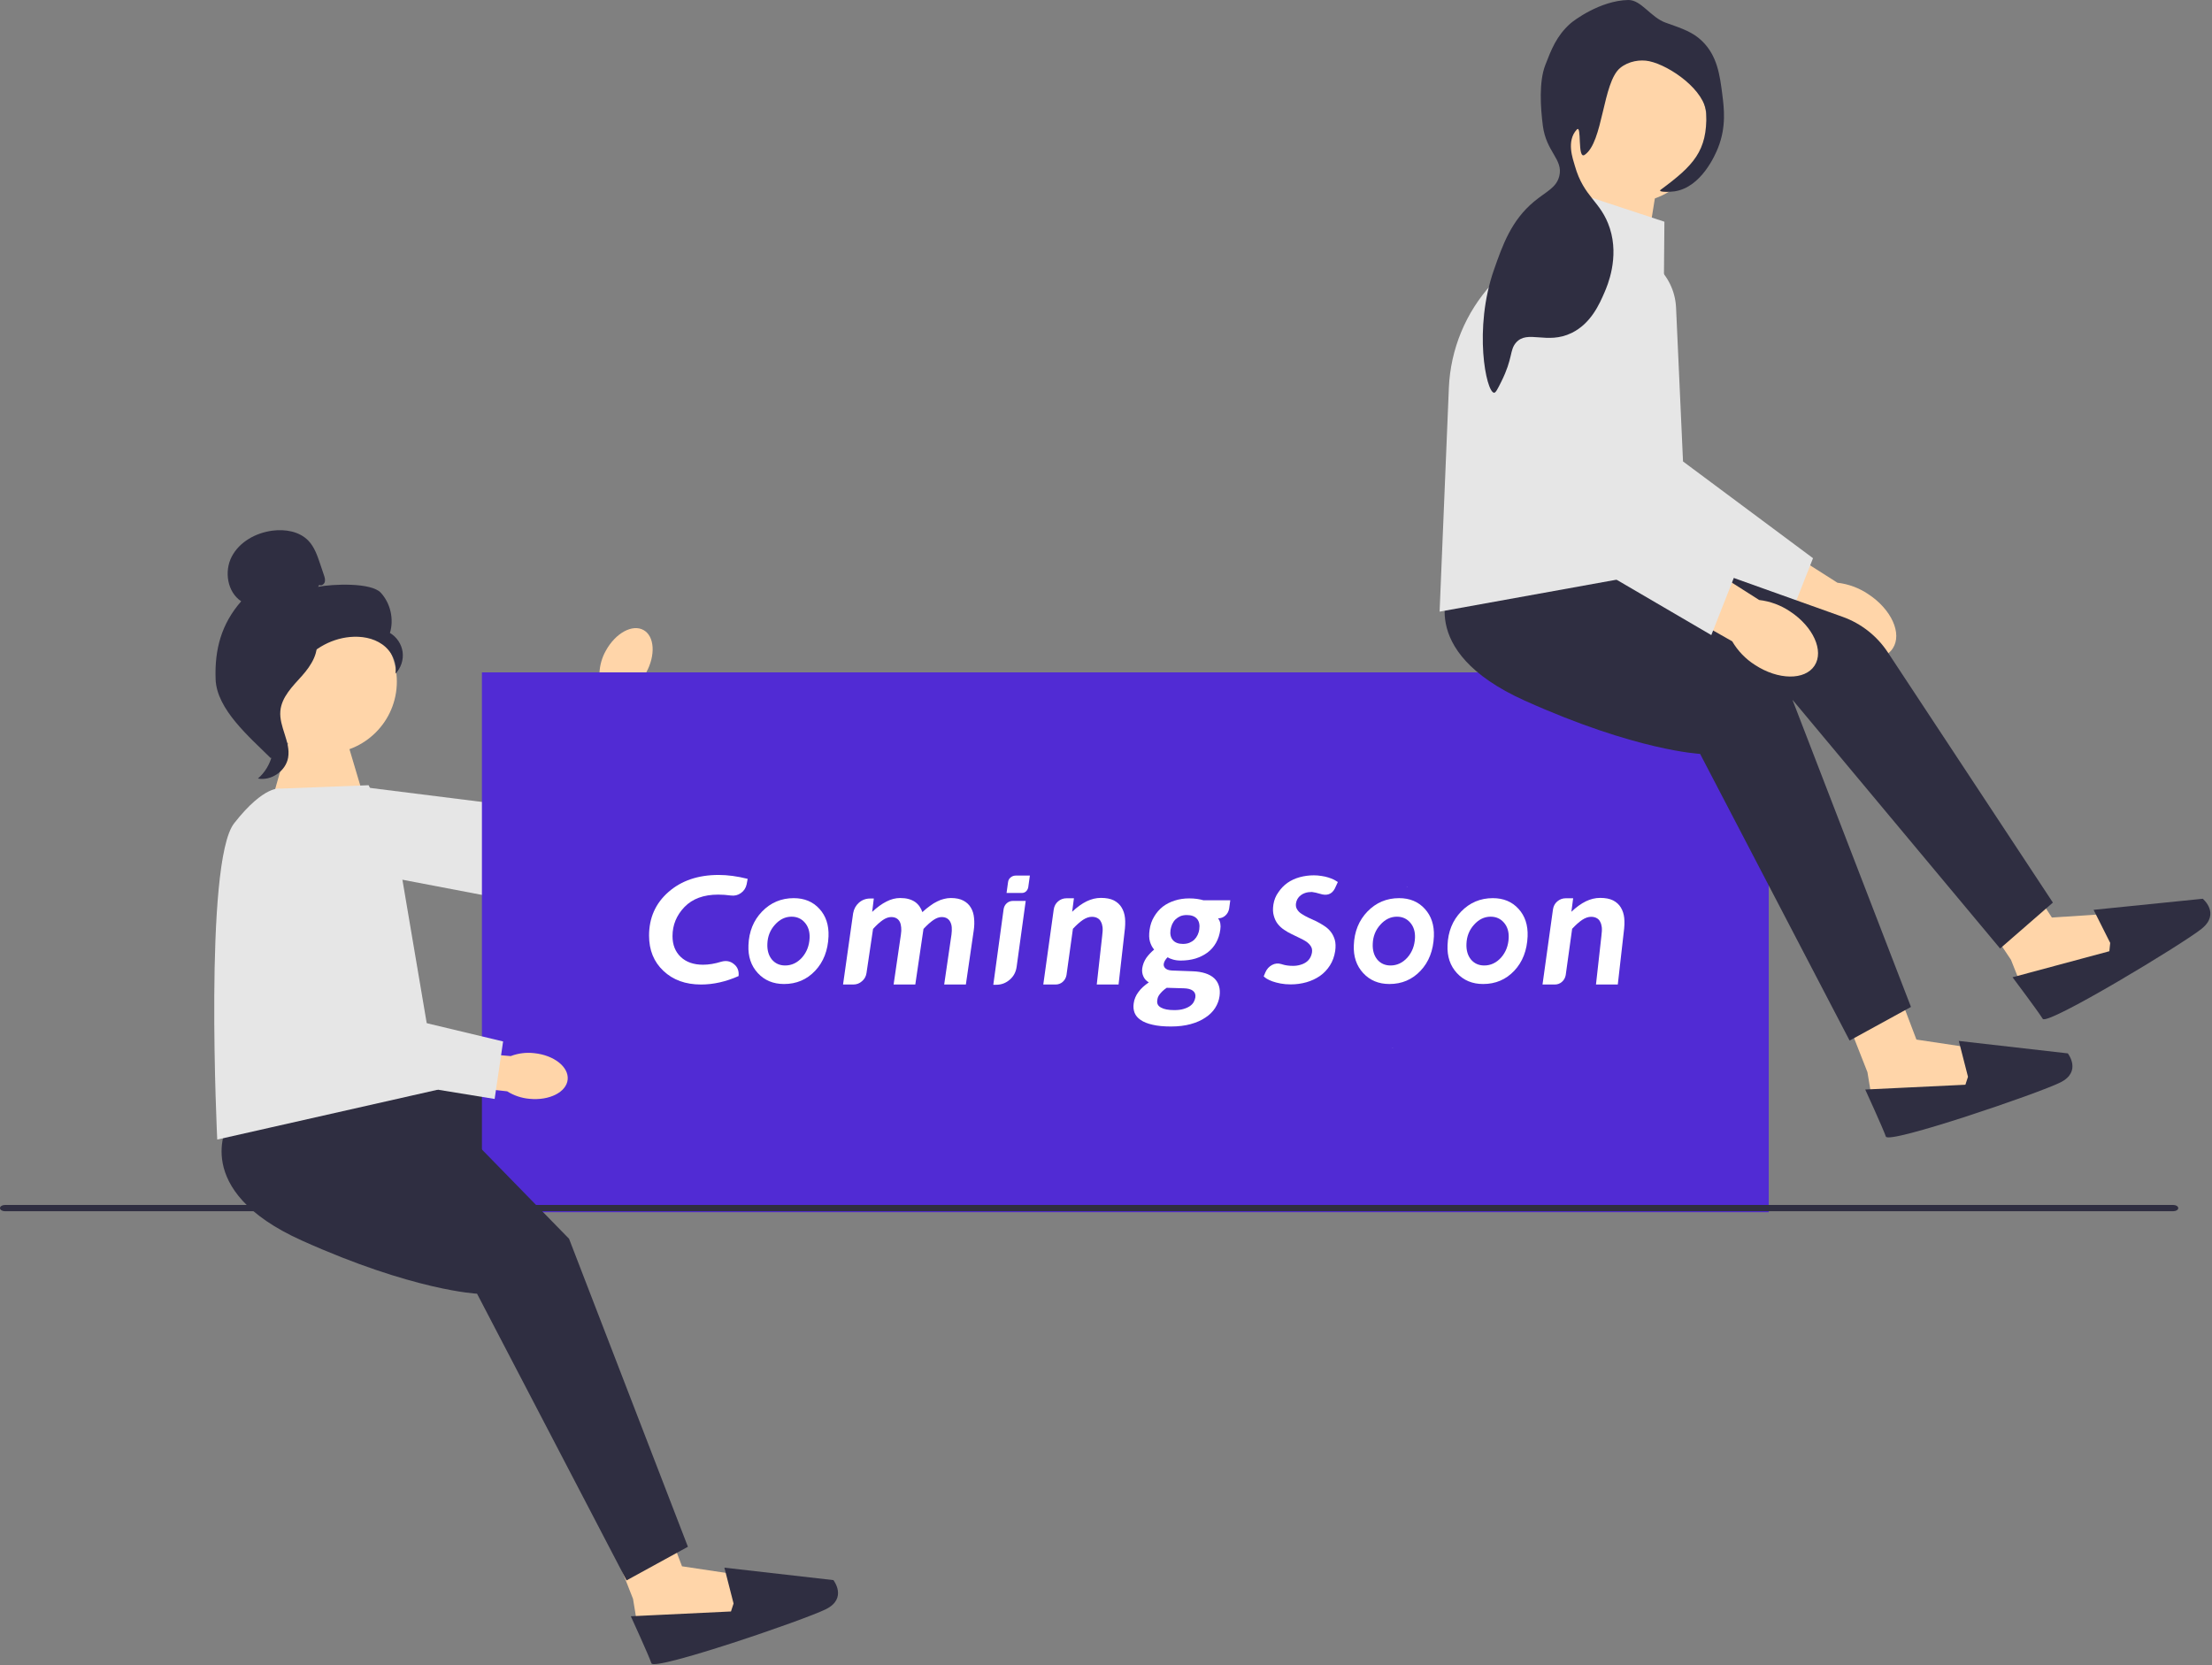<svg width="842" height="634" viewBox="0 0 842 634" fill="none" xmlns="http://www.w3.org/2000/svg">
<rect x="0" y="0" width="842" height="634" fill="#808080" stroke="none"/>
<g clip-path="url(#clip0_225_1758)">
<path d="M333.049 444.238L355.055 446.23L382.385 460.11L386.892 444.013L390.829 423.634L382.628 413.976L368.463 423.634L338.844 420.414L333.049 444.238Z" fill="#FFD5A9"/>
<path d="M152.404 413.343L135.489 462.795L257.183 428.026L335.736 449.917L347.326 424.806L260.402 388.105L193.061 415.464L152.404 413.343Z" fill="#2F2E41"/>
<path d="M384.855 422.762L387.43 424.694L371.439 454.959C371.439 454.959 382.241 461.261 385.461 461.261C388.68 461.261 399.664 398.938 398.376 389.734C397.088 380.53 388.718 383.485 388.718 383.485L370.649 421.656L384.855 422.762Z" fill="#2F2E41"/>
<path d="M228.182 256.257L213.07 284.397L224.1 290.706L239.982 262.772C242.477 261.053 244.525 258.761 245.953 256.089C249.62 249.448 249.167 242.176 244.942 239.843C240.718 237.51 234.322 241.001 230.657 247.64C229.156 250.273 228.307 253.228 228.182 256.257Z" fill="#FFD5A9"/>
<path d="M116.773 327.967L193.459 342.591L240.766 268.305L221.92 256.71L185.535 305.555L116.382 296.888L116.773 327.967Z" fill="#E6E6E6"/>
<path d="M673.277 255.97H183.444V461.481H673.277V255.97Z" fill="#512BD4"/>
<path d="M102.409 308.683L110.779 279.064L131.383 279.708L138.466 303.532L102.409 308.683Z" fill="#FFD5A9"/>
<path opacity="0.1" d="M102.409 308.683L110.779 279.064L131.383 279.708L138.466 303.532L102.409 308.683Z" fill="#FFD5A9"/>
<path d="M123.699 286.839C138.811 286.839 151.062 274.588 151.062 259.476C151.062 244.364 138.811 232.113 123.699 232.113C108.587 232.113 96.336 244.364 96.336 259.476C96.336 274.588 108.587 286.839 123.699 286.839Z" fill="#FFD5A9"/>
<path d="M121.515 222.689L121.101 223.399C126.453 222.335 141.326 221.646 144.992 225.689C148.659 229.731 150.012 235.739 148.432 240.963C151.03 242.481 152.865 245.239 153.261 248.221C153.658 251.204 152.607 254.345 150.496 256.489C151.311 252.259 149.035 247.809 145.519 245.32C142.004 242.83 137.474 242.097 133.185 242.502C125.4 243.236 118.043 247.66 113.744 254.193C110.18 259.609 108.293 266.681 102.619 269.818C101.446 270.466 104.526 272.959 103.737 274.042C102.486 275.759 103.521 273.01 104.758 274.736C105.995 276.463 104.564 278.635 105.563 280.51C106.562 282.384 104.911 287.545 103.094 288.646C94.96 280.583 82.487 270.049 82.072 258.603C81.658 247.157 84.282 237.539 91.812 228.908C86.529 225.395 85.284 217.538 88.208 211.908C91.132 206.277 97.336 202.872 103.625 202.029C108.521 201.372 113.961 202.279 117.384 205.841C119.651 208.202 120.763 211.411 121.81 214.513C122.302 215.97 122.794 217.428 123.286 218.886C123.579 219.754 123.875 220.69 123.621 221.571C123.367 222.451 122.307 223.151 121.515 222.689Z" fill="#2F2E41"/>
<path d="M120.684 242.66L120.188 243.004C121.823 248.074 118.484 253.34 114.929 257.308C111.373 261.276 107.191 265.361 106.719 270.668C106.184 276.692 110.702 282.445 109.677 288.405C108.795 293.525 103.278 297.351 98.174 296.383C103.339 291.973 105.454 284.316 103.284 277.881C101.957 273.943 99.179 270.38 99.116 266.225C99.053 262.116 101.663 258.506 104.154 255.237C108.476 249.566 113.595 243.425 120.684 242.66Z" fill="#2F2E41"/>
<path d="M827.271 458.726H1.881C0.838 458.726 0 459.256 0 459.916C0 460.576 0.838 461.106 1.881 461.106H827.271C828.314 461.106 829.151 460.576 829.151 459.916C829.151 459.256 828.314 458.726 827.271 458.726Z" fill="#2F2E41"/>
<path d="M627.402 91.272L631.276 67.063L605.131 56.412L601.257 93.208L627.402 91.272Z" fill="#FFD5A9"/>
<path d="M697.811 246.556C706.654 252.34 716.807 252.465 720.487 246.837C724.167 241.208 719.98 231.958 711.133 226.174C707.631 223.814 703.614 222.328 699.42 221.839L661.64 197.806L650.74 215.775L689.141 237.56C691.271 241.208 694.244 244.293 697.811 246.556Z" fill="#FFD5A9"/>
<path d="M613.299 95.391C599.45 96.527 589.814 109.659 592.884 123.211L608.647 192.785L681.195 235.198L690.124 212.503L640.643 175.672L637.994 117.13C637.408 104.195 626.203 94.331 613.299 95.391Z" fill="#E6E6E6"/>
<path d="M750.122 342.419L765.485 365.399L768.344 372.599L776.768 377.926L808.722 363.093L801.799 347.933L781.055 349.302L772.53 336.224L750.122 342.419Z" fill="#FFD5A9"/>
<path d="M803.25 358.958L802.932 362.126L766.073 372.037C766.073 372.037 775.915 385.135 777.561 387.861C779.206 390.586 830.988 359.316 838.122 353.521C845.256 347.725 838.475 342.15 838.475 342.15L796.924 346.368L803.25 358.958Z" fill="#2F2E41"/>
<path d="M580.161 214.138L576.069 223.811C576.069 223.811 567.14 251.341 612.9 261.014C658.661 270.687 682.472 266.595 682.472 266.595L761.344 361.092L781.434 343.607L718.596 248.336C714.467 242.077 708.416 237.329 701.354 234.807L606.696 201.006L580.161 214.138Z" fill="#2F2E41"/>
<path d="M700.734 382.441L710.844 408.168L712.103 415.812L719.197 422.812L753.579 415.133L750.047 398.846L729.488 395.761L723.947 381.166L700.734 382.441Z" fill="#FFD5A9"/>
<path d="M749.115 409.927L748.128 412.954L710.003 414.78C710.003 414.78 716.827 429.675 717.854 432.688C718.881 435.702 776.139 416.191 784.344 412.049C792.549 407.908 787.112 401.016 787.112 401.016L745.618 396.277L749.115 409.927Z" fill="#2F2E41"/>
<path d="M558.37 213.932L552.309 222.51C552.309 222.51 537.716 247.504 580.362 266.711C623.009 285.918 647.144 286.996 647.144 286.996L704.056 396.136L727.412 383.335L682.172 266.08L638.072 225.612L558.37 213.932Z" fill="#2F2E41"/>
<path d="M230.854 582.964L240.964 608.691L242.223 616.334L249.317 623.335L283.699 615.655L280.167 599.368L259.608 596.284L254.067 581.688L230.854 582.964Z" fill="#FFD5A9"/>
<path d="M279.234 610.45L278.247 613.477L240.123 615.302C240.123 615.302 246.946 630.197 247.973 633.211C249 636.224 306.258 616.713 314.464 612.572C322.669 608.43 317.232 601.538 317.232 601.538L275.738 596.8L279.234 610.45Z" fill="#2F2E41"/>
<path d="M92.812 419.443L86.752 428.021C86.752 428.021 72.159 453.015 114.805 472.222C157.451 491.428 181.587 492.506 181.587 492.506L238.499 601.646L261.855 588.846L216.614 471.59L159.156 412.732L92.812 419.443Z" fill="#2F2E41"/>
<path d="M633.555 84.405L599.7 73.244L567.805 108.152C557.888 119.006 552.118 133.01 551.51 147.7L547.987 232.848L632.439 217.594C632.439 217.594 633.555 84.405 633.555 84.405Z" fill="#E6E6E6"/>
<path d="M668.029 253.135C676.873 258.919 687.025 259.044 690.705 253.416C694.385 247.787 690.199 238.537 681.352 232.753C677.849 230.393 673.833 228.907 669.638 228.419L631.859 204.385L620.959 222.354L659.36 244.139C661.49 247.787 664.463 250.872 668.029 253.135Z" fill="#FFD5A9"/>
<path d="M583.518 101.97C569.669 103.106 560.033 116.238 563.103 129.79L578.866 199.364L651.413 241.777L660.342 219.082L610.861 182.251L608.212 123.709C607.627 110.774 596.422 100.91 583.518 101.97Z" fill="#E6E6E6"/>
<path d="M619.843 77.286C636.357 77.286 649.745 63.898 649.745 47.383C649.745 30.869 636.357 17.481 619.843 17.481C603.328 17.481 589.94 30.869 589.94 47.383C589.94 63.898 603.328 77.286 619.843 77.286Z" fill="#FFD5A9"/>
<path d="M634.069 8.643C640.655 10.958 644.424 12.282 647.876 15.608C653.708 21.226 654.67 28.734 655.564 35.709C656.264 41.167 657.169 48.222 653.973 56.284C652.882 59.035 647.592 71.292 637.467 72.841C635.478 73.145 630.81 73.225 632.155 72.231C644.609 63.037 649.924 57.486 649.488 43.316C649.218 34.511 635.764 25.005 627.775 23.296C624.41 22.576 619.929 23.234 616.717 25.871C610.002 31.383 610.289 54.177 603.209 58.942C600.297 60.901 602.238 47.108 600.186 49.344C596.138 53.758 598.734 60.517 599.462 63.091C602.912 75.301 609.418 76.496 612.788 86.922C616.426 98.179 611.847 108.778 610.761 111.291C608.872 115.663 605.63 123.166 598.223 126.765C588.821 131.334 581.41 125.385 577.039 130.485C574.596 133.337 575.918 136.357 571.504 145.226C570.064 148.121 569.343 149.569 568.706 149.517C565.688 149.274 560.802 125.118 568.704 102.622C572.021 93.181 575.27 83.931 583.979 76.698C588.583 72.875 592.445 71.499 593.544 67.033C595.114 60.653 588.594 57.931 587.287 47.865C586.393 40.98 585.766 31.135 588.196 24.824C590.492 18.865 592.484 13.692 597.699 9.001C598.952 7.875 609.063 0.217 619.784 0.001C624.72 -0.098 628.346 6.631 634.069 8.643Z" fill="#2F2E41"/>
<path d="M327.288 332.998C327.303 333.005 327.317 333.012 327.332 333.019C327.321 333.013 327.31 333.008 327.3 333.003C327.296 333.001 327.292 333 327.288 332.998Z" fill="white"/>
<path d="M304.865 350.958C304.705 350.934 304.557 350.996 304.464 351.069C304.606 351.028 304.732 350.997 304.827 350.982C304.839 350.974 304.852 350.966 304.865 350.958Z" fill="white"/>
<path d="M467.398 332.998C467.413 333.005 467.427 333.012 467.442 333.019C467.431 333.013 467.42 333.008 467.41 333.003C467.406 333.001 467.402 333 467.398 332.998Z" fill="white"/>
<path d="M444.976 350.958C444.816 350.934 444.668 350.996 444.575 351.069C444.716 351.028 444.843 350.997 444.938 350.982C444.95 350.974 444.963 350.966 444.976 350.958Z" fill="white"/>
<path d="M530.287 399.039C530.298 399.037 530.309 399.034 530.32 399.032C530.089 398.992 529.918 399.003 529.822 399.031C529.989 399.018 530.144 399.021 530.287 399.039Z" fill="white"/>
<path d="M535.516 357.594C535.263 357.682 535.149 357.724 535.126 357.735C535.252 357.688 535.379 357.643 535.506 357.598C535.509 357.597 535.513 357.595 535.516 357.594Z" fill="white"/>
<path d="M535.477 337.507C535.44 337.495 535.404 337.482 535.368 337.47C535.82 337.792 535.863 337.711 535.671 337.596C535.603 337.57 535.55 337.54 535.486 337.511C535.482 337.51 535.48 337.508 535.477 337.507Z" fill="white"/>
<path d="M106.837 300.216C106.837 300.216 100.72 298.606 89.13 313.415C77.54 328.224 82.691 433.821 82.691 433.821L166.717 414.826L150.699 320.273L140.318 298.928L106.837 300.216Z" fill="#E6E6E6"/>
<path d="M194.393 402.051L162.574 399.266L161.128 411.89L193.061 415.464C195.626 417.079 198.54 418.057 201.559 418.315C209.108 419.064 215.611 415.779 216.088 410.977C216.565 406.175 210.834 401.674 203.288 400.926C200.276 400.585 197.226 400.971 194.393 402.051Z" fill="#FFD5A9"/>
<path d="M84.548 327.966L101.364 404.202L188.287 418.367L191.507 396.476L132.27 382.31L112.953 315.347L84.548 327.966Z" fill="#E6E6E6"/>
<path d="M284.6 334.576L284.216 336.64C283.896 338.08 283.16 339.2 282.008 340C280.888 340.8 279.608 341.104 278.168 340.912C276.568 340.688 274.968 340.576 273.368 340.576C267.864 340.576 263.592 342.144 260.552 345.28C257.512 348.448 255.992 352.144 255.992 356.368C255.992 359.696 257.048 362.352 259.16 364.336C261.24 366.288 264.056 367.264 267.608 367.264C269.784 367.264 272.104 366.88 274.568 366.112C276.424 365.6 278.024 365.904 279.368 367.024C280.744 368.112 281.336 369.616 281.144 371.536V371.584C276.312 373.728 271.544 374.8 266.84 374.8C260.952 374.8 256.184 373.072 252.536 369.616C248.888 366.192 247.064 361.712 247.064 356.176C247.064 349.424 249.528 343.888 254.456 339.568C259.384 335.248 265.752 333.088 273.56 333.088C276.984 333.088 280.664 333.584 284.6 334.576Z" fill="white"/>
<path d="M302.13 341.92C306.194 341.92 309.458 343.28 311.922 346C314.386 348.688 315.538 352.176 315.378 356.464C315.154 361.84 313.458 366.208 310.29 369.568C307.122 372.928 303.17 374.608 298.434 374.608C294.338 374.608 291.01 373.216 288.45 370.432C285.89 367.648 284.706 364.112 284.898 359.824C285.09 354.672 286.818 350.4 290.082 347.008C293.378 343.616 297.394 341.92 302.13 341.92ZM298.866 367.552C301.33 367.552 303.474 366.544 305.298 364.528C307.09 362.48 308.05 359.984 308.178 357.04C308.274 354.704 307.682 352.784 306.402 351.28C305.09 349.744 303.394 348.976 301.314 348.976C298.914 348.976 296.802 350 294.978 352.048C293.154 354.064 292.194 356.496 292.098 359.344C292.002 361.776 292.578 363.76 293.826 365.296C295.106 366.8 296.786 367.552 298.866 367.552Z" fill="white"/>
<path d="M332.33 353.632L329.834 370.432C329.642 371.712 329.066 372.752 328.106 373.552C327.178 374.384 326.074 374.8 324.794 374.8H320.906L324.746 347.68C325.034 346.048 325.77 344.704 326.954 343.648C328.17 342.592 329.594 342.064 331.226 342.064H332.618L331.994 347.152C333.882 345.392 335.69 344.08 337.418 343.216C339.146 342.32 340.89 341.872 342.65 341.872C343.866 341.872 344.938 342 345.866 342.256C346.794 342.512 347.61 342.88 348.314 343.36C348.986 343.84 349.546 344.4 349.994 345.04C350.474 345.712 350.842 346.448 351.098 347.248C352.09 346.32 353.066 345.52 354.026 344.848C354.954 344.144 355.866 343.584 356.762 343.168C357.626 342.72 358.49 342.4 359.354 342.208C360.218 341.984 361.082 341.872 361.946 341.872C363.898 341.872 365.498 342.208 366.746 342.88C367.994 343.552 368.938 344.448 369.578 345.568C370.25 346.688 370.65 348.016 370.778 349.552C370.938 351.056 370.89 352.656 370.634 354.352L367.658 374.8H359.402L362.186 355.744C362.314 354.752 362.346 353.84 362.282 353.008C362.218 352.208 362.026 351.52 361.706 350.944C361.418 350.368 361.002 349.92 360.458 349.6C359.914 349.28 359.242 349.12 358.442 349.12C357.45 349.12 356.394 349.504 355.274 350.272C354.154 351.04 352.906 352.16 351.53 353.632L348.41 374.8H340.154L342.938 355.744C343.098 354.752 343.13 353.84 343.034 353.008C342.97 352.208 342.794 351.52 342.506 350.944C342.218 350.368 341.802 349.92 341.258 349.6C340.714 349.28 340.042 349.12 339.242 349.12C338.218 349.12 337.146 349.504 336.026 350.272C334.906 351.04 333.674 352.16 332.33 353.632Z" fill="white"/>
<path d="M386.646 333.328H392.022L391.398 337.792C391.27 338.432 390.982 338.96 390.534 339.376C390.086 339.76 389.558 339.952 388.95 339.952H383.142L383.718 335.824C383.814 335.088 384.134 334.496 384.678 334.048C385.254 333.568 385.91 333.328 386.646 333.328ZM382.038 346.048C382.198 345.152 382.598 344.416 383.238 343.84C383.91 343.264 384.694 342.976 385.59 342.976H390.438L386.982 368.08C386.694 370.096 385.814 371.728 384.342 372.976C382.87 374.256 381.158 374.896 379.206 374.896H378.102L382.038 346.048Z" fill="white"/>
<path d="M408.408 353.584L405.96 371.2C405.768 372.256 405.288 373.12 404.52 373.792C403.752 374.464 402.84 374.8 401.784 374.8H397.128L401.112 346.192C401.304 344.944 401.848 343.936 402.744 343.168C403.672 342.368 404.744 341.968 405.96 341.968H408.792L408.12 347.104C409.976 345.344 411.816 344.016 413.64 343.12C415.432 342.256 417.24 341.824 419.064 341.824C421.08 341.824 422.728 342.144 424.008 342.784C425.288 343.456 426.264 344.352 426.936 345.472C427.64 346.624 428.072 347.952 428.232 349.456C428.392 350.992 428.328 352.816 428.04 354.928L425.784 374.8H417.48L419.544 356.32C419.736 354.912 419.784 353.792 419.688 352.96C419.592 352.16 419.384 351.472 419.064 350.896C418.776 350.288 418.328 349.824 417.72 349.504C417.144 349.184 416.44 349.024 415.608 349.024C414.552 349.024 413.432 349.408 412.248 350.176C411.064 350.976 409.784 352.112 408.408 353.584Z" fill="white"/>
<path d="M458.132 342.736H468.308L467.876 345.904C467.684 346.992 467.188 347.888 466.388 348.592C465.62 349.264 464.708 349.6 463.652 349.6C464.1 350.176 464.388 350.832 464.516 351.568C464.644 352.304 464.644 353.072 464.516 353.872C464.26 355.76 463.716 357.44 462.884 358.912C462.052 360.384 460.98 361.616 459.668 362.608C458.324 363.6 456.788 364.368 455.06 364.912C453.332 365.424 451.46 365.68 449.444 365.68C448.388 365.68 447.412 365.552 446.516 365.296C445.62 365.04 444.932 364.752 444.452 364.432C444.132 364.72 443.828 365.088 443.54 365.536C443.284 365.92 443.108 366.336 443.012 366.784C442.884 367.36 442.996 367.888 443.348 368.368C443.86 369.04 444.788 369.408 446.132 369.472L454.004 369.76C455.828 369.824 457.428 370.08 458.804 370.528C460.18 370.976 461.3 371.6 462.164 372.4C463.028 373.2 463.636 374.176 463.988 375.328C464.34 376.448 464.42 377.744 464.228 379.216C464.004 380.816 463.444 382.32 462.548 383.728C461.652 385.136 460.42 386.352 458.852 387.376C457.316 388.432 455.444 389.264 453.236 389.872C451.028 390.48 448.516 390.784 445.7 390.784C442.948 390.784 440.628 390.56 438.74 390.112C436.852 389.696 435.332 389.088 434.18 388.288C433.06 387.52 432.292 386.608 431.876 385.552C431.46 384.464 431.348 383.28 431.54 382C431.636 381.2 431.844 380.432 432.164 379.696C432.452 378.992 432.852 378.304 433.364 377.632C433.844 376.96 434.42 376.32 435.092 375.712C435.764 375.104 436.5 374.528 437.3 373.984C436.34 373.44 435.652 372.688 435.236 371.728C434.788 370.768 434.644 369.712 434.804 368.56C435.028 367.152 435.54 365.856 436.34 364.672C437.172 363.52 438.164 362.464 439.316 361.504C438.612 360.672 438.084 359.664 437.732 358.48C437.38 357.296 437.332 355.808 437.588 354.016C437.844 352.128 438.42 350.448 439.316 348.976C440.18 347.504 441.268 346.24 442.58 345.184C443.924 344.16 445.46 343.376 447.188 342.832C448.884 342.288 450.724 342.016 452.708 342.016C453.732 342.016 454.708 342.08 455.636 342.208C456.532 342.336 457.364 342.512 458.132 342.736ZM444.116 376.048C443.444 376.496 442.884 376.944 442.436 377.392C442.02 377.808 441.668 378.208 441.38 378.592C441.092 378.976 440.884 379.344 440.756 379.696C440.628 380.08 440.548 380.464 440.516 380.848C440.324 382.064 440.804 382.976 441.956 383.584C443.076 384.224 444.756 384.544 446.996 384.544C448.372 384.544 449.54 384.4 450.5 384.112C451.492 383.824 452.308 383.456 452.948 383.008C453.588 382.56 454.068 382.048 454.388 381.472C454.708 380.896 454.916 380.304 455.012 379.696C455.172 378.608 454.852 377.76 454.052 377.152C453.284 376.576 452.132 376.272 450.596 376.24L444.116 376.048ZM456.5 353.872C456.756 352.112 456.468 350.752 455.636 349.792C454.804 348.832 453.508 348.352 451.748 348.352C450.852 348.352 450.036 348.496 449.3 348.784C448.596 349.104 447.972 349.52 447.428 350.032C446.916 350.544 446.5 351.152 446.18 351.856C445.892 352.528 445.684 353.248 445.556 354.016C445.332 355.648 445.636 356.944 446.468 357.904C447.3 358.864 448.58 359.344 450.308 359.344C451.204 359.344 452.02 359.2 452.756 358.912C453.46 358.624 454.084 358.224 454.628 357.712C455.14 357.2 455.556 356.608 455.876 355.936C456.196 355.264 456.404 354.576 456.5 353.872Z" fill="white"/>
<path d="M506.565 354.736C507.237 355.6 507.749 356.624 508.101 357.808C508.421 358.992 508.469 360.4 508.245 362.032C507.925 364.112 507.253 365.952 506.229 367.552C505.205 369.152 503.941 370.48 502.437 371.536C500.901 372.592 499.189 373.392 497.301 373.936C495.381 374.48 493.381 374.752 491.301 374.752C489.893 374.752 488.613 374.64 487.461 374.416C486.277 374.192 485.237 373.92 484.341 373.6C483.477 373.28 482.757 372.944 482.181 372.592C481.637 372.24 481.253 371.936 481.029 371.68L481.701 370.096C482.245 368.88 483.077 367.968 484.197 367.36C485.317 366.752 486.501 366.64 487.749 367.024C487.941 367.088 488.101 367.136 488.229 367.168C489.349 367.52 490.677 367.696 492.213 367.696C493.205 367.696 494.117 367.568 494.949 367.312C495.781 367.088 496.517 366.752 497.157 366.304C497.765 365.888 498.261 365.36 498.645 364.72C499.029 364.08 499.285 363.36 499.413 362.56C499.541 361.664 499.397 360.896 498.981 360.256C498.565 359.584 497.989 358.992 497.253 358.48C496.517 358 495.669 357.536 494.709 357.088C493.749 356.64 492.757 356.16 491.733 355.648C490.709 355.168 489.733 354.608 488.805 353.968C487.877 353.36 487.061 352.608 486.357 351.712C485.685 350.848 485.189 349.808 484.869 348.592C484.517 347.408 484.469 345.984 484.725 344.32C485.013 342.56 485.637 341.024 486.597 339.712C487.557 338.272 488.709 337.072 490.053 336.112C491.429 335.152 492.981 334.432 494.709 333.952C496.469 333.472 498.277 333.232 500.133 333.232C501.093 333.232 502.053 333.312 503.013 333.472C503.941 333.6 504.805 333.792 505.605 334.048C506.405 334.304 507.109 334.576 507.717 334.864C507.941 334.992 508.165 335.12 508.389 335.248C508.645 335.376 508.853 335.504 509.013 335.632C509.173 335.728 509.253 335.776 509.253 335.776L508.101 338.272C506.949 340.48 505.045 341.136 502.389 340.24C502.389 340.24 502.373 340.24 502.341 340.24C501.349 339.92 500.357 339.696 499.365 339.568C498.405 339.568 497.541 339.696 496.773 339.952C496.133 340.176 495.589 340.464 495.141 340.816C494.629 341.2 494.213 341.664 493.893 342.208C493.605 342.72 493.413 343.28 493.317 343.888C493.189 344.784 493.333 345.552 493.749 346.192C494.133 346.864 494.709 347.44 495.477 347.92C496.245 348.432 497.109 348.912 498.069 349.36C499.061 349.808 500.069 350.272 501.093 350.752C502.117 351.264 503.109 351.84 504.069 352.48C505.029 353.088 505.861 353.84 506.565 354.736Z" fill="white"/>
<path d="M532.567 341.92C536.631 341.92 539.895 343.28 542.359 346C544.823 348.688 545.975 352.176 545.815 356.464C545.591 361.84 543.895 366.208 540.727 369.568C537.559 372.928 533.607 374.608 528.871 374.608C524.775 374.608 521.447 373.216 518.887 370.432C516.327 367.648 515.143 364.112 515.335 359.824C515.527 354.672 517.255 350.4 520.519 347.008C523.815 343.616 527.831 341.92 532.567 341.92ZM529.303 367.552C531.767 367.552 533.911 366.544 535.735 364.528C537.527 362.48 538.487 359.984 538.615 357.04C538.711 354.704 538.119 352.784 536.839 351.28C535.527 349.744 533.831 348.976 531.751 348.976C529.351 348.976 527.239 350 525.415 352.048C523.591 354.064 522.631 356.496 522.535 359.344C522.439 361.776 523.015 363.76 524.263 365.296C525.543 366.8 527.223 367.552 529.303 367.552Z" fill="white"/>
<path d="M568.239 341.92C572.303 341.92 575.567 343.28 578.031 346C580.495 348.688 581.647 352.176 581.487 356.464C581.263 361.84 579.567 366.208 576.399 369.568C573.231 372.928 569.279 374.608 564.543 374.608C560.447 374.608 557.119 373.216 554.559 370.432C551.999 367.648 550.815 364.112 551.007 359.824C551.199 354.672 552.927 350.4 556.191 347.008C559.487 343.616 563.503 341.92 568.239 341.92ZM564.975 367.552C567.439 367.552 569.583 366.544 571.407 364.528C573.199 362.48 574.159 359.984 574.287 357.04C574.383 354.704 573.791 352.784 572.511 351.28C571.199 349.744 569.503 348.976 567.423 348.976C565.023 348.976 562.911 350 561.087 352.048C559.263 354.064 558.303 356.496 558.207 359.344C558.111 361.776 558.687 363.76 559.935 365.296C561.215 366.8 562.895 367.552 564.975 367.552Z" fill="white"/>
<path d="M598.439 353.584L595.991 371.2C595.799 372.256 595.319 373.12 594.551 373.792C593.783 374.464 592.871 374.8 591.815 374.8H587.159L591.143 346.192C591.335 344.944 591.879 343.936 592.775 343.168C593.703 342.368 594.775 341.968 595.991 341.968H598.823L598.151 347.104C600.007 345.344 601.847 344.016 603.671 343.12C605.463 342.256 607.271 341.824 609.095 341.824C611.111 341.824 612.759 342.144 614.039 342.784C615.319 343.456 616.295 344.352 616.967 345.472C617.671 346.624 618.103 347.952 618.263 349.456C618.423 350.992 618.359 352.816 618.071 354.928L615.815 374.8H607.511L609.575 356.32C609.767 354.912 609.815 353.792 609.719 352.96C609.623 352.16 609.415 351.472 609.095 350.896C608.807 350.288 608.359 349.824 607.751 349.504C607.175 349.184 606.471 349.024 605.639 349.024C604.583 349.024 603.463 349.408 602.279 350.176C601.095 350.976 599.815 352.112 598.439 353.584Z" fill="white"/>
</g>
<defs>
<clipPath id="clip0_225_1758">
<rect width="841.387" height="633.525" fill="white"/>
</clipPath>
</defs>
</svg>
